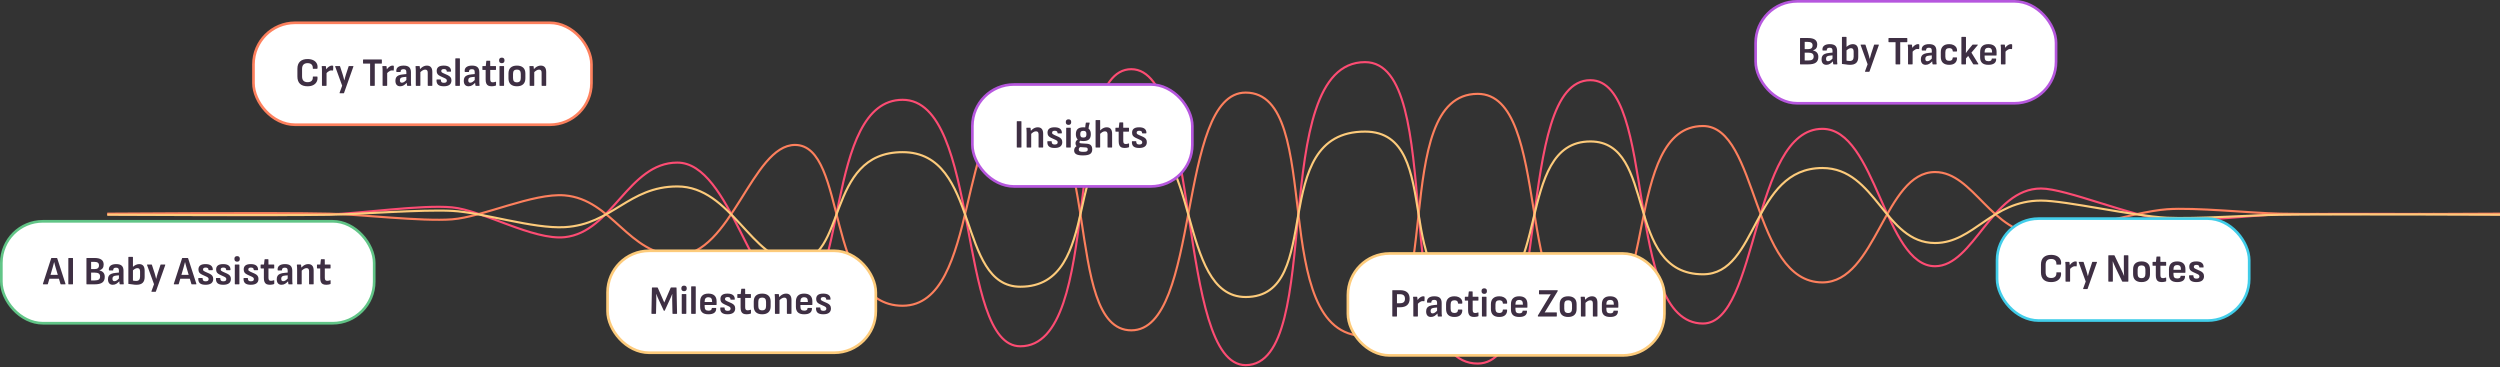 <svg width="932" height="137" viewBox="0 0 932 137" fill="none" xmlns="http://www.w3.org/2000/svg">
<rect x="0" y="0" width="932" height="137" fill="#333333" stroke="none"/>
<path d="M40 79.932C40 79.932 102.099 80.523 122.748 79.932C134.25 79.602 157.201 76.246 168.511 77.299C179.822 78.352 198.73 89.652 210.508 88.42C228.289 86.561 234.29 60.618 252.506 60.618C272.568 60.618 280.403 111.831 296.382 111.831C316.128 111.831 307.35 37.207 336.5 37.207C365.65 37.207 356.562 129.094 380.377 129.094C411.717 129.094 395.737 25.794 421.748 25.794C447.759 25.794 438.671 136.12 464.372 136.12C494.458 136.12 471.896 23.162 508.881 23.162C539.595 23.162 517.343 135.535 550.879 135.535C578.776 135.535 564.359 29.892 592.876 29.892C617.95 29.892 605.097 120.609 634.873 120.609C655.562 120.609 653.049 48.035 679.383 48.035C699.445 48.035 702.578 99.248 721.381 99.248C735.797 99.248 742.485 70.277 760.872 70.277C770.276 70.277 794.81 80.791 807.888 81.982C818.249 82.928 839.346 80.191 849.885 79.935C870.389 79.436 932 79.935 932 79.935" stroke="#FD4C73" stroke-width="0.796" stroke-miterlimit="10"/>
<path d="M40 79.658C40 79.658 102.099 79.183 122.748 79.658C134.25 79.922 157.201 82.618 168.511 81.772C179.822 80.927 198.73 71.85 210.508 72.839C228.289 74.333 234.29 95.173 252.506 95.173C272.568 95.173 280.403 54.032 296.382 54.032C316.128 54.032 307.35 113.98 336.5 113.98C365.65 113.98 356.562 40.164 380.377 40.164C411.717 40.164 395.737 123.148 421.748 123.148C447.759 123.148 438.671 34.52 464.372 34.52C494.458 34.52 471.896 125.263 508.881 125.263C539.595 125.263 517.343 34.99 550.879 34.99C578.776 34.99 564.359 119.857 592.876 119.857C617.95 119.857 605.097 46.98 634.873 46.98C655.562 46.98 653.049 105.281 679.383 105.281C699.445 105.281 702.578 64.14 721.381 64.14C735.797 64.14 742.485 87.414 760.872 87.414C770.276 87.414 794.81 78.968 807.888 78.01C818.249 77.251 839.346 79.45 849.885 79.655C870.389 80.056 932 79.655 932 79.655" stroke="#FD805D" stroke-width="0.796" stroke-miterlimit="10"/>
<path d="M40 80.05C40 80.05 102.099 80.373 122.748 80.05C134.25 79.87 157.201 78.038 168.511 78.613C179.822 79.188 198.73 85.356 210.508 84.684C228.289 83.669 234.29 69.507 252.506 69.507C272.568 69.507 280.403 97.465 296.382 97.465C316.128 97.465 307.35 56.726 336.5 56.726C365.65 56.726 356.562 106.889 380.377 106.889C411.717 106.889 395.737 50.496 421.748 50.496C447.759 50.496 438.671 110.724 464.372 110.724C494.458 110.724 471.896 49.059 508.881 49.059C539.595 49.059 517.343 110.405 550.879 110.405C578.776 110.405 564.359 52.733 592.876 52.733C617.95 52.733 605.097 102.256 634.873 102.256C655.562 102.256 653.049 62.638 679.383 62.638C699.445 62.638 702.578 90.595 721.381 90.595C735.797 90.595 742.485 74.779 760.872 74.779C770.276 74.779 794.81 80.519 807.888 81.169C818.249 81.686 839.346 80.191 849.885 80.052C870.389 79.779 932 80.052 932 80.052" stroke="#FDCB7B" stroke-width="0.796" stroke-miterlimit="10"/>
<rect x="502.5" y="94.5" width="118" height="38" rx="15.5" fill="white"/>
<rect x="502.5" y="94.5" width="118" height="38" rx="15.5" stroke="#FDCB7B"/>
<path d="M519.215 118C519.105 118 519.05 117.945 519.05 117.835V108.34C519.05 108.23 519.105 108.175 519.215 108.175H521.87C523.11 108.175 524.025 108.445 524.615 108.985C525.215 109.515 525.515 110.315 525.515 111.385C525.515 112.405 525.21 113.19 524.6 113.74C524 114.28 523.095 114.55 521.885 114.55H520.79V117.835C520.79 117.945 520.735 118 520.625 118H519.215ZM520.79 113.05H521.855C522.515 113.05 523 112.915 523.31 112.645C523.62 112.375 523.775 111.96 523.775 111.4C523.775 110.79 523.615 110.35 523.295 110.08C522.985 109.81 522.505 109.675 521.855 109.675H520.79V113.05ZM527.048 118C526.938 118 526.883 117.945 526.883 117.835V112.465C526.883 112.165 526.878 111.88 526.868 111.61C526.858 111.33 526.833 111.06 526.793 110.8C526.783 110.68 526.838 110.62 526.958 110.62H528.173C528.273 110.62 528.333 110.67 528.353 110.77C528.383 110.95 528.408 111.155 528.428 111.385C528.458 111.615 528.473 111.83 528.473 112.03L528.593 112.78V117.835C528.593 117.945 528.538 118 528.428 118H527.048ZM528.443 113.455L528.338 111.97C528.538 111.69 528.763 111.435 529.013 111.205C529.263 110.975 529.518 110.795 529.778 110.665C530.048 110.525 530.308 110.455 530.558 110.455C530.718 110.455 530.848 110.47 530.948 110.5C531.028 110.53 531.068 110.595 531.068 110.695C531.088 110.915 531.093 111.16 531.083 111.43C531.083 111.69 531.068 111.935 531.038 112.165C531.028 112.285 530.963 112.33 530.843 112.3C530.783 112.29 530.708 112.28 530.618 112.27C530.538 112.26 530.453 112.255 530.363 112.255C530.143 112.255 529.918 112.305 529.688 112.405C529.468 112.505 529.248 112.645 529.028 112.825C528.818 112.995 528.623 113.205 528.443 113.455ZM536.18 118C536.09 118 536.03 117.94 536 117.82C535.98 117.69 535.955 117.505 535.925 117.265C535.895 117.025 535.875 116.795 535.865 116.575L535.745 116.065V112.93C535.745 112.51 535.665 112.215 535.505 112.045C535.345 111.875 535.07 111.79 534.68 111.79C533.95 111.79 533.595 112.085 533.615 112.675C533.615 112.785 533.565 112.84 533.465 112.84H532.16C532.06 112.84 532.005 112.76 531.995 112.6C531.945 111.92 532.155 111.395 532.625 111.025C533.105 110.645 533.81 110.455 534.74 110.455C535.67 110.455 536.355 110.655 536.795 111.055C537.235 111.455 537.455 112.09 537.455 112.96V116.14C537.455 116.48 537.46 116.79 537.47 117.07C537.49 117.34 537.515 117.59 537.545 117.82C537.565 117.94 537.51 118 537.38 118H536.18ZM533.45 118.165C532.88 118.165 532.44 117.99 532.13 117.64C531.82 117.28 531.665 116.77 531.665 116.11C531.665 115.6 531.76 115.185 531.95 114.865C532.14 114.535 532.445 114.28 532.865 114.1C533.295 113.91 533.865 113.785 534.575 113.725L535.94 113.59V114.625L534.77 114.73C534.23 114.78 533.855 114.895 533.645 115.075C533.435 115.255 533.33 115.535 533.33 115.915C533.33 116.225 533.39 116.455 533.51 116.605C533.63 116.755 533.815 116.83 534.065 116.83C534.355 116.83 534.645 116.735 534.935 116.545C535.235 116.355 535.59 116.025 536 115.555L536.09 116.665C535.64 117.155 535.21 117.53 534.8 117.79C534.4 118.04 533.95 118.165 533.45 118.165ZM542.216 118.165C541.206 118.165 540.431 117.915 539.891 117.415C539.361 116.905 539.096 116.17 539.096 115.21V113.41C539.096 112.46 539.366 111.73 539.906 111.22C540.446 110.71 541.216 110.455 542.216 110.455C542.856 110.455 543.396 110.565 543.836 110.785C544.286 110.995 544.626 111.285 544.856 111.655C545.086 112.025 545.186 112.45 545.156 112.93C545.156 113.11 545.096 113.2 544.976 113.2H543.701C543.591 113.2 543.536 113.135 543.536 113.005C543.536 112.655 543.421 112.39 543.191 112.21C542.961 112.03 542.641 111.94 542.231 111.94C541.751 111.94 541.391 112.065 541.151 112.315C540.911 112.565 540.791 112.975 540.791 113.545V115.075C540.791 115.635 540.911 116.045 541.151 116.305C541.391 116.555 541.751 116.68 542.231 116.68C542.661 116.68 542.981 116.585 543.191 116.395C543.411 116.205 543.521 115.94 543.521 115.6C543.521 115.47 543.576 115.405 543.686 115.405H544.976C545.086 115.405 545.141 115.46 545.141 115.57C545.161 116.38 544.921 117.015 544.421 117.475C543.931 117.935 543.196 118.165 542.216 118.165ZM549.582 118.165C549.032 118.165 548.587 118.08 548.247 117.91C547.917 117.73 547.677 117.455 547.527 117.085C547.377 116.705 547.302 116.22 547.302 115.63V112.075H546.252C546.142 112.075 546.087 112.015 546.087 111.895V110.785C546.087 110.675 546.142 110.62 546.252 110.62H547.347L547.542 108.82C547.552 108.7 547.612 108.64 547.722 108.64H548.847C548.947 108.64 548.997 108.7 548.997 108.82L549.012 110.62H550.992C551.102 110.62 551.157 110.675 551.157 110.785V111.895C551.157 112.015 551.102 112.075 550.992 112.075H549.012V115.525C549.012 115.945 549.082 116.245 549.222 116.425C549.372 116.605 549.617 116.695 549.957 116.695C550.127 116.695 550.297 116.675 550.467 116.635C550.647 116.595 550.817 116.545 550.977 116.485C551.107 116.435 551.172 116.475 551.172 116.605V117.73C551.172 117.82 551.127 117.885 551.037 117.925C550.847 117.995 550.627 118.05 550.377 118.09C550.127 118.14 549.862 118.165 549.582 118.165ZM552.625 118C552.515 118 552.46 117.945 552.46 117.835V110.785C552.46 110.675 552.515 110.62 552.625 110.62H554.005C554.115 110.62 554.17 110.675 554.17 110.785V117.835C554.17 117.945 554.115 118 554.005 118H552.625ZM553.33 109.555C553 109.555 552.75 109.47 552.58 109.3C552.41 109.12 552.325 108.895 552.325 108.625V108.4C552.325 108.12 552.41 107.9 552.58 107.74C552.75 107.57 553 107.485 553.33 107.485C553.66 107.485 553.905 107.57 554.065 107.74C554.235 107.9 554.32 108.12 554.32 108.4V108.625C554.32 108.895 554.235 109.12 554.065 109.3C553.905 109.47 553.66 109.555 553.33 109.555ZM558.93 118.165C557.92 118.165 557.145 117.915 556.605 117.415C556.075 116.905 555.81 116.17 555.81 115.21V113.41C555.81 112.46 556.08 111.73 556.62 111.22C557.16 110.71 557.93 110.455 558.93 110.455C559.57 110.455 560.11 110.565 560.55 110.785C561 110.995 561.34 111.285 561.57 111.655C561.8 112.025 561.9 112.45 561.87 112.93C561.87 113.11 561.81 113.2 561.69 113.2H560.415C560.305 113.2 560.25 113.135 560.25 113.005C560.25 112.655 560.135 112.39 559.905 112.21C559.675 112.03 559.355 111.94 558.945 111.94C558.465 111.94 558.105 112.065 557.865 112.315C557.625 112.565 557.505 112.975 557.505 113.545V115.075C557.505 115.635 557.625 116.045 557.865 116.305C558.105 116.555 558.465 116.68 558.945 116.68C559.375 116.68 559.695 116.585 559.905 116.395C560.125 116.205 560.235 115.94 560.235 115.6C560.235 115.47 560.29 115.405 560.4 115.405H561.69C561.8 115.405 561.855 115.46 561.855 115.57C561.875 116.38 561.635 117.015 561.135 117.475C560.645 117.935 559.91 118.165 558.93 118.165ZM566.371 118.165C565.331 118.165 564.556 117.935 564.046 117.475C563.536 117.005 563.281 116.305 563.281 115.375V113.425C563.281 112.455 563.536 111.72 564.046 111.22C564.566 110.71 565.331 110.455 566.341 110.455C567.351 110.455 568.116 110.7 568.636 111.19C569.156 111.68 569.416 112.4 569.416 113.35V114.535C569.416 114.645 569.361 114.7 569.251 114.7H564.961V115.3C564.961 115.82 565.071 116.205 565.291 116.455C565.521 116.695 565.886 116.815 566.386 116.815C566.776 116.815 567.076 116.745 567.286 116.605C567.506 116.455 567.611 116.245 567.601 115.975C567.601 115.865 567.661 115.81 567.781 115.81H569.116C569.206 115.81 569.256 115.86 569.266 115.96C569.286 116.68 569.051 117.23 568.561 117.61C568.071 117.98 567.341 118.165 566.371 118.165ZM564.961 113.575H567.736V113.365C567.736 112.825 567.621 112.43 567.391 112.18C567.171 111.93 566.826 111.805 566.356 111.805C565.886 111.805 565.536 111.935 565.306 112.195C565.076 112.445 564.961 112.835 564.961 113.365V113.575ZM573.468 118C573.358 118 573.303 117.945 573.303 117.835V117.76C573.303 117.73 573.308 117.7 573.318 117.67C573.338 117.63 573.353 117.59 573.363 117.55L577.203 111.205C577.353 110.945 577.498 110.695 577.638 110.455C577.788 110.205 577.943 109.96 578.103 109.72V109.705C577.833 109.715 577.563 109.72 577.293 109.72C577.023 109.72 576.758 109.72 576.498 109.72H573.903C573.793 109.72 573.738 109.665 573.738 109.555V108.34C573.738 108.23 573.793 108.175 573.903 108.175H580.548C580.658 108.175 580.713 108.23 580.713 108.34V108.415C580.713 108.485 580.693 108.555 580.653 108.625L576.843 114.88C576.683 115.15 576.518 115.42 576.348 115.69C576.188 115.95 576.028 116.205 575.868 116.455V116.485C576.148 116.465 576.428 116.455 576.708 116.455C576.998 116.455 577.288 116.455 577.578 116.455H580.218C580.328 116.455 580.383 116.51 580.383 116.62V117.835C580.383 117.945 580.328 118 580.218 118H573.468ZM584.61 118.165C583.6 118.165 582.82 117.915 582.27 117.415C581.73 116.915 581.46 116.175 581.46 115.195V113.41C581.46 112.43 581.73 111.695 582.27 111.205C582.82 110.705 583.6 110.455 584.61 110.455C585.61 110.455 586.385 110.705 586.935 111.205C587.485 111.695 587.76 112.43 587.76 113.41V115.195C587.76 116.175 587.485 116.915 586.935 117.415C586.395 117.915 585.62 118.165 584.61 118.165ZM584.61 116.695C585.1 116.695 585.46 116.565 585.69 116.305C585.93 116.045 586.05 115.635 586.05 115.075V113.56C586.05 113 585.93 112.59 585.69 112.33C585.46 112.07 585.1 111.94 584.61 111.94C584.11 111.94 583.74 112.07 583.5 112.33C583.27 112.59 583.155 113 583.155 113.56V115.075C583.155 115.635 583.27 116.045 583.5 116.305C583.74 116.565 584.11 116.695 584.61 116.695ZM593.994 118C593.874 118 593.814 117.945 593.814 117.835V113.125C593.814 112.715 593.739 112.42 593.589 112.24C593.439 112.05 593.194 111.955 592.854 111.955C592.524 111.955 592.199 112.055 591.879 112.255C591.569 112.445 591.224 112.73 590.844 113.11L590.739 111.94C591.019 111.64 591.299 111.38 591.579 111.16C591.859 110.94 592.154 110.77 592.464 110.65C592.784 110.52 593.129 110.455 593.499 110.455C594.169 110.455 594.674 110.655 595.014 111.055C595.354 111.445 595.524 112.045 595.524 112.855V117.835C595.524 117.945 595.474 118 595.374 118H593.994ZM589.524 118C589.414 118 589.359 117.945 589.359 117.835V112.495C589.359 112.195 589.349 111.895 589.329 111.595C589.309 111.295 589.289 111.035 589.269 110.815C589.249 110.685 589.304 110.62 589.434 110.62H590.649C590.749 110.62 590.809 110.67 590.829 110.77C590.859 110.93 590.884 111.14 590.904 111.4C590.934 111.66 590.954 111.89 590.964 112.09L591.069 112.645V117.835C591.069 117.945 591.014 118 590.904 118H589.524ZM600.267 118.165C599.227 118.165 598.452 117.935 597.942 117.475C597.432 117.005 597.177 116.305 597.177 115.375V113.425C597.177 112.455 597.432 111.72 597.942 111.22C598.462 110.71 599.227 110.455 600.237 110.455C601.247 110.455 602.012 110.7 602.532 111.19C603.052 111.68 603.312 112.4 603.312 113.35V114.535C603.312 114.645 603.257 114.7 603.147 114.7H598.857V115.3C598.857 115.82 598.967 116.205 599.187 116.455C599.417 116.695 599.782 116.815 600.282 116.815C600.672 116.815 600.972 116.745 601.182 116.605C601.402 116.455 601.507 116.245 601.497 115.975C601.497 115.865 601.557 115.81 601.677 115.81H603.012C603.102 115.81 603.152 115.86 603.162 115.96C603.182 116.68 602.947 117.23 602.457 117.61C601.967 117.98 601.237 118.165 600.267 118.165ZM598.857 113.575H601.632V113.365C601.632 112.825 601.517 112.43 601.287 112.18C601.067 111.93 600.722 111.805 600.252 111.805C599.782 111.805 599.432 111.935 599.202 112.195C598.972 112.445 598.857 112.835 598.857 113.365V113.575Z" fill="#3E2F43"/>
<rect x="94.5" y="8.5" width="126" height="38" rx="15.5" fill="white"/>
<rect x="94.5" y="8.5" width="126" height="38" rx="15.5" stroke="#FD805D"/>
<path d="M114.635 32.165C113.425 32.165 112.495 31.86 111.845 31.25C111.195 30.64 110.87 29.73 110.87 28.52V25.655C110.87 24.455 111.195 23.55 111.845 22.94C112.505 22.32 113.44 22.01 114.65 22.01C115.47 22.01 116.175 22.15 116.765 22.43C117.355 22.71 117.79 23.11 118.07 23.63C118.36 24.15 118.455 24.765 118.355 25.475C118.345 25.515 118.325 25.555 118.295 25.595C118.275 25.635 118.24 25.655 118.19 25.655H116.765C116.655 25.655 116.605 25.595 116.615 25.475C116.645 24.865 116.495 24.39 116.165 24.05C115.835 23.71 115.335 23.54 114.665 23.54C114.005 23.54 113.495 23.72 113.135 24.08C112.785 24.43 112.61 24.965 112.61 25.685V28.475C112.61 29.205 112.785 29.75 113.135 30.11C113.495 30.46 114.005 30.635 114.665 30.635C115.355 30.635 115.865 30.46 116.195 30.11C116.525 29.76 116.665 29.29 116.615 28.7C116.605 28.58 116.655 28.52 116.765 28.52H118.175C118.285 28.52 118.345 28.585 118.355 28.715C118.425 29.415 118.315 30.025 118.025 30.545C117.745 31.055 117.315 31.455 116.735 31.745C116.165 32.025 115.465 32.165 114.635 32.165ZM120.191 32C120.081 32 120.026 31.945 120.026 31.835V26.465C120.026 26.165 120.021 25.88 120.011 25.61C120.001 25.33 119.976 25.06 119.936 24.8C119.926 24.68 119.981 24.62 120.101 24.62H121.316C121.416 24.62 121.476 24.67 121.496 24.77C121.526 24.95 121.551 25.155 121.571 25.385C121.601 25.615 121.616 25.83 121.616 26.03L121.736 26.78V31.835C121.736 31.945 121.681 32 121.571 32H120.191ZM121.586 27.455L121.481 25.97C121.681 25.69 121.906 25.435 122.156 25.205C122.406 24.975 122.661 24.795 122.921 24.665C123.191 24.525 123.451 24.455 123.701 24.455C123.861 24.455 123.991 24.47 124.091 24.5C124.171 24.53 124.211 24.595 124.211 24.695C124.231 24.915 124.236 25.16 124.226 25.43C124.226 25.69 124.211 25.935 124.181 26.165C124.171 26.285 124.106 26.33 123.986 26.3C123.926 26.29 123.851 26.28 123.761 26.27C123.681 26.26 123.596 26.255 123.506 26.255C123.286 26.255 123.061 26.305 122.831 26.405C122.611 26.505 122.391 26.645 122.171 26.825C121.961 26.995 121.766 27.205 121.586 27.455ZM126.733 34.775C126.673 34.775 126.628 34.755 126.598 34.715C126.578 34.675 126.578 34.63 126.598 34.58L127.558 31.955L124.963 24.815C124.923 24.685 124.963 24.62 125.083 24.62H126.583C126.693 24.62 126.758 24.665 126.778 24.755L127.783 27.86C127.883 28.18 127.978 28.515 128.068 28.865C128.168 29.215 128.258 29.565 128.338 29.915H128.383C128.463 29.565 128.553 29.215 128.653 28.865C128.753 28.515 128.848 28.185 128.938 27.875L129.958 24.755C129.968 24.665 130.028 24.62 130.138 24.62H131.608C131.748 24.62 131.793 24.685 131.743 24.815L128.263 34.64C128.233 34.73 128.168 34.775 128.068 34.775H126.733ZM138.127 32C138.027 32 137.977 31.945 137.977 31.835V23.72H135.502C135.392 23.72 135.337 23.665 135.337 23.555V22.34C135.337 22.23 135.392 22.175 135.502 22.175H142.192C142.302 22.175 142.357 22.23 142.357 22.34V23.555C142.357 23.665 142.302 23.72 142.192 23.72H139.717V31.835C139.717 31.945 139.662 32 139.552 32H138.127ZM142.794 32C142.684 32 142.629 31.945 142.629 31.835V26.465C142.629 26.165 142.624 25.88 142.614 25.61C142.604 25.33 142.579 25.06 142.539 24.8C142.529 24.68 142.584 24.62 142.704 24.62H143.919C144.019 24.62 144.079 24.67 144.099 24.77C144.129 24.95 144.154 25.155 144.174 25.385C144.204 25.615 144.219 25.83 144.219 26.03L144.339 26.78V31.835C144.339 31.945 144.284 32 144.174 32H142.794ZM144.189 27.455L144.084 25.97C144.284 25.69 144.509 25.435 144.759 25.205C145.009 24.975 145.264 24.795 145.524 24.665C145.794 24.525 146.054 24.455 146.304 24.455C146.464 24.455 146.594 24.47 146.694 24.5C146.774 24.53 146.814 24.595 146.814 24.695C146.834 24.915 146.839 25.16 146.829 25.43C146.829 25.69 146.814 25.935 146.784 26.165C146.774 26.285 146.709 26.33 146.589 26.3C146.529 26.29 146.454 26.28 146.364 26.27C146.284 26.26 146.199 26.255 146.109 26.255C145.889 26.255 145.664 26.305 145.434 26.405C145.214 26.505 144.994 26.645 144.774 26.825C144.564 26.995 144.369 27.205 144.189 27.455ZM151.925 32C151.835 32 151.775 31.94 151.745 31.82C151.725 31.69 151.7 31.505 151.67 31.265C151.64 31.025 151.62 30.795 151.61 30.575L151.49 30.065V26.93C151.49 26.51 151.41 26.215 151.25 26.045C151.09 25.875 150.815 25.79 150.425 25.79C149.695 25.79 149.34 26.085 149.36 26.675C149.36 26.785 149.31 26.84 149.21 26.84H147.905C147.805 26.84 147.75 26.76 147.74 26.6C147.69 25.92 147.9 25.395 148.37 25.025C148.85 24.645 149.555 24.455 150.485 24.455C151.415 24.455 152.1 24.655 152.54 25.055C152.98 25.455 153.2 26.09 153.2 26.96V30.14C153.2 30.48 153.205 30.79 153.215 31.07C153.235 31.34 153.26 31.59 153.29 31.82C153.31 31.94 153.255 32 153.125 32H151.925ZM149.195 32.165C148.625 32.165 148.185 31.99 147.875 31.64C147.565 31.28 147.41 30.77 147.41 30.11C147.41 29.6 147.505 29.185 147.695 28.865C147.885 28.535 148.19 28.28 148.61 28.1C149.04 27.91 149.61 27.785 150.32 27.725L151.685 27.59V28.625L150.515 28.73C149.975 28.78 149.6 28.895 149.39 29.075C149.18 29.255 149.075 29.535 149.075 29.915C149.075 30.225 149.135 30.455 149.255 30.605C149.375 30.755 149.56 30.83 149.81 30.83C150.1 30.83 150.39 30.735 150.68 30.545C150.98 30.355 151.335 30.025 151.745 29.555L151.835 30.665C151.385 31.155 150.955 31.53 150.545 31.79C150.145 32.04 149.695 32.165 149.195 32.165ZM159.641 32C159.521 32 159.461 31.945 159.461 31.835V27.125C159.461 26.715 159.386 26.42 159.236 26.24C159.086 26.05 158.841 25.955 158.501 25.955C158.171 25.955 157.846 26.055 157.526 26.255C157.216 26.445 156.871 26.73 156.491 27.11L156.386 25.94C156.666 25.64 156.946 25.38 157.226 25.16C157.506 24.94 157.801 24.77 158.111 24.65C158.431 24.52 158.776 24.455 159.146 24.455C159.816 24.455 160.321 24.655 160.661 25.055C161.001 25.445 161.171 26.045 161.171 26.855V31.835C161.171 31.945 161.121 32 161.021 32H159.641ZM155.171 32C155.061 32 155.006 31.945 155.006 31.835V26.495C155.006 26.195 154.996 25.895 154.976 25.595C154.956 25.295 154.936 25.035 154.916 24.815C154.896 24.685 154.951 24.62 155.081 24.62H156.296C156.396 24.62 156.456 24.67 156.476 24.77C156.506 24.93 156.531 25.14 156.551 25.4C156.581 25.66 156.601 25.89 156.611 26.09L156.716 26.645V31.835C156.716 31.945 156.661 32 156.551 32H155.171ZM165.435 32.165C164.485 32.165 163.785 31.975 163.335 31.595C162.895 31.205 162.695 30.605 162.735 29.795C162.745 29.685 162.805 29.63 162.915 29.63H164.205C164.305 29.63 164.355 29.685 164.355 29.795C164.355 30.165 164.44 30.44 164.61 30.62C164.79 30.79 165.07 30.875 165.45 30.875C165.84 30.875 166.125 30.81 166.305 30.68C166.495 30.54 166.59 30.335 166.59 30.065C166.59 29.855 166.525 29.68 166.395 29.54C166.275 29.4 166.07 29.265 165.78 29.135L164.145 28.385C163.675 28.165 163.33 27.91 163.11 27.62C162.9 27.32 162.795 26.935 162.795 26.465C162.795 25.795 163.01 25.295 163.44 24.965C163.87 24.625 164.53 24.455 165.42 24.455C166.34 24.455 167.025 24.635 167.475 24.995C167.935 25.355 168.16 25.875 168.15 26.555C168.15 26.665 168.09 26.72 167.97 26.72H166.695C166.575 26.72 166.515 26.645 166.515 26.495C166.525 26.255 166.44 26.07 166.26 25.94C166.09 25.81 165.835 25.745 165.495 25.745C165.155 25.745 164.905 25.805 164.745 25.925C164.585 26.035 164.505 26.21 164.505 26.45C164.505 26.65 164.555 26.805 164.655 26.915C164.765 27.025 164.97 27.15 165.27 27.29L166.89 28.01C167.38 28.24 167.735 28.505 167.955 28.805C168.185 29.105 168.3 29.5 168.3 29.99C168.3 30.7 168.06 31.24 167.58 31.61C167.1 31.98 166.385 32.165 165.435 32.165ZM169.908 32C169.798 32 169.743 31.945 169.743 31.835V21.92C169.743 21.81 169.798 21.755 169.908 21.755H171.288C171.398 21.755 171.453 21.81 171.453 21.92V31.835C171.453 31.945 171.398 32 171.288 32H169.908ZM177.413 32C177.323 32 177.263 31.94 177.233 31.82C177.213 31.69 177.188 31.505 177.158 31.265C177.128 31.025 177.108 30.795 177.098 30.575L176.978 30.065V26.93C176.978 26.51 176.898 26.215 176.738 26.045C176.578 25.875 176.303 25.79 175.913 25.79C175.183 25.79 174.828 26.085 174.848 26.675C174.848 26.785 174.798 26.84 174.698 26.84H173.393C173.293 26.84 173.238 26.76 173.228 26.6C173.178 25.92 173.388 25.395 173.858 25.025C174.338 24.645 175.043 24.455 175.973 24.455C176.903 24.455 177.588 24.655 178.028 25.055C178.468 25.455 178.688 26.09 178.688 26.96V30.14C178.688 30.48 178.693 30.79 178.703 31.07C178.723 31.34 178.748 31.59 178.778 31.82C178.798 31.94 178.743 32 178.613 32H177.413ZM174.683 32.165C174.113 32.165 173.673 31.99 173.363 31.64C173.053 31.28 172.898 30.77 172.898 30.11C172.898 29.6 172.993 29.185 173.183 28.865C173.373 28.535 173.678 28.28 174.098 28.1C174.528 27.91 175.098 27.785 175.808 27.725L177.173 27.59V28.625L176.003 28.73C175.463 28.78 175.088 28.895 174.878 29.075C174.668 29.255 174.563 29.535 174.563 29.915C174.563 30.225 174.623 30.455 174.743 30.605C174.863 30.755 175.048 30.83 175.298 30.83C175.588 30.83 175.878 30.735 176.168 30.545C176.468 30.355 176.823 30.025 177.233 29.555L177.323 30.665C176.873 31.155 176.443 31.53 176.033 31.79C175.633 32.04 175.183 32.165 174.683 32.165ZM183.33 32.165C182.78 32.165 182.335 32.08 181.995 31.91C181.665 31.73 181.425 31.455 181.275 31.085C181.125 30.705 181.05 30.22 181.05 29.63V26.075H180C179.89 26.075 179.835 26.015 179.835 25.895V24.785C179.835 24.675 179.89 24.62 180 24.62H181.095L181.29 22.82C181.3 22.7 181.36 22.64 181.47 22.64H182.595C182.695 22.64 182.745 22.7 182.745 22.82L182.76 24.62H184.74C184.85 24.62 184.905 24.675 184.905 24.785V25.895C184.905 26.015 184.85 26.075 184.74 26.075H182.76V29.525C182.76 29.945 182.83 30.245 182.97 30.425C183.12 30.605 183.365 30.695 183.705 30.695C183.875 30.695 184.045 30.675 184.215 30.635C184.395 30.595 184.565 30.545 184.725 30.485C184.855 30.435 184.92 30.475 184.92 30.605V31.73C184.92 31.82 184.875 31.885 184.785 31.925C184.595 31.995 184.375 32.05 184.125 32.09C183.875 32.14 183.61 32.165 183.33 32.165ZM186.373 32C186.263 32 186.208 31.945 186.208 31.835V24.785C186.208 24.675 186.263 24.62 186.373 24.62H187.753C187.863 24.62 187.918 24.675 187.918 24.785V31.835C187.918 31.945 187.863 32 187.753 32H186.373ZM187.078 23.555C186.748 23.555 186.498 23.47 186.328 23.3C186.158 23.12 186.073 22.895 186.073 22.625V22.4C186.073 22.12 186.158 21.9 186.328 21.74C186.498 21.57 186.748 21.485 187.078 21.485C187.408 21.485 187.653 21.57 187.813 21.74C187.983 21.9 188.068 22.12 188.068 22.4V22.625C188.068 22.895 187.983 23.12 187.813 23.3C187.653 23.47 187.408 23.555 187.078 23.555ZM192.708 32.165C191.698 32.165 190.918 31.915 190.368 31.415C189.828 30.915 189.558 30.175 189.558 29.195V27.41C189.558 26.43 189.828 25.695 190.368 25.205C190.918 24.705 191.698 24.455 192.708 24.455C193.708 24.455 194.483 24.705 195.033 25.205C195.583 25.695 195.858 26.43 195.858 27.41V29.195C195.858 30.175 195.583 30.915 195.033 31.415C194.493 31.915 193.718 32.165 192.708 32.165ZM192.708 30.695C193.198 30.695 193.558 30.565 193.788 30.305C194.028 30.045 194.148 29.635 194.148 29.075V27.56C194.148 27 194.028 26.59 193.788 26.33C193.558 26.07 193.198 25.94 192.708 25.94C192.208 25.94 191.838 26.07 191.598 26.33C191.368 26.59 191.253 27 191.253 27.56V29.075C191.253 29.635 191.368 30.045 191.598 30.305C191.838 30.565 192.208 30.695 192.708 30.695ZM202.093 32C201.973 32 201.913 31.945 201.913 31.835V27.125C201.913 26.715 201.838 26.42 201.688 26.24C201.538 26.05 201.293 25.955 200.953 25.955C200.623 25.955 200.298 26.055 199.978 26.255C199.668 26.445 199.323 26.73 198.943 27.11L198.838 25.94C199.118 25.64 199.398 25.38 199.678 25.16C199.958 24.94 200.253 24.77 200.563 24.65C200.883 24.52 201.228 24.455 201.598 24.455C202.268 24.455 202.773 24.655 203.113 25.055C203.453 25.445 203.623 26.045 203.623 26.855V31.835C203.623 31.945 203.573 32 203.473 32H202.093ZM197.623 32C197.513 32 197.458 31.945 197.458 31.835V26.495C197.458 26.195 197.448 25.895 197.428 25.595C197.408 25.295 197.388 25.035 197.368 24.815C197.348 24.685 197.403 24.62 197.533 24.62H198.748C198.848 24.62 198.908 24.67 198.928 24.77C198.958 24.93 198.983 25.14 199.003 25.4C199.033 25.66 199.053 25.89 199.063 26.09L199.168 26.645V31.835C199.168 31.945 199.113 32 199.003 32H197.623Z" fill="#3E2F43"/>
<rect x="744.5" y="81.5" width="94" height="38" rx="15.5" fill="white"/>
<rect x="744.5" y="81.5" width="94" height="38" rx="15.5" stroke="#41CDE9"/>
<path d="M764.635 105.165C763.425 105.165 762.495 104.86 761.845 104.25C761.195 103.64 760.87 102.73 760.87 101.52V98.655C760.87 97.455 761.195 96.55 761.845 95.94C762.505 95.32 763.44 95.01 764.65 95.01C765.47 95.01 766.175 95.15 766.765 95.43C767.355 95.71 767.79 96.11 768.07 96.63C768.36 97.15 768.455 97.765 768.355 98.475C768.345 98.515 768.325 98.555 768.295 98.595C768.275 98.635 768.24 98.655 768.19 98.655H766.765C766.655 98.655 766.605 98.595 766.615 98.475C766.645 97.865 766.495 97.39 766.165 97.05C765.835 96.71 765.335 96.54 764.665 96.54C764.005 96.54 763.495 96.72 763.135 97.08C762.785 97.43 762.61 97.965 762.61 98.685V101.475C762.61 102.205 762.785 102.75 763.135 103.11C763.495 103.46 764.005 103.635 764.665 103.635C765.355 103.635 765.865 103.46 766.195 103.11C766.525 102.76 766.665 102.29 766.615 101.7C766.605 101.58 766.655 101.52 766.765 101.52H768.175C768.285 101.52 768.345 101.585 768.355 101.715C768.425 102.415 768.315 103.025 768.025 103.545C767.745 104.055 767.315 104.455 766.735 104.745C766.165 105.025 765.465 105.165 764.635 105.165ZM770.191 105C770.081 105 770.026 104.945 770.026 104.835V99.465C770.026 99.165 770.021 98.88 770.011 98.61C770.001 98.33 769.976 98.06 769.936 97.8C769.926 97.68 769.981 97.62 770.101 97.62H771.316C771.416 97.62 771.476 97.67 771.496 97.77C771.526 97.95 771.551 98.155 771.571 98.385C771.601 98.615 771.616 98.83 771.616 99.03L771.736 99.78V104.835C771.736 104.945 771.681 105 771.571 105H770.191ZM771.586 100.455L771.481 98.97C771.681 98.69 771.906 98.435 772.156 98.205C772.406 97.975 772.661 97.795 772.921 97.665C773.191 97.525 773.451 97.455 773.701 97.455C773.861 97.455 773.991 97.47 774.091 97.5C774.171 97.53 774.211 97.595 774.211 97.695C774.231 97.915 774.236 98.16 774.226 98.43C774.226 98.69 774.211 98.935 774.181 99.165C774.171 99.285 774.106 99.33 773.986 99.3C773.926 99.29 773.851 99.28 773.761 99.27C773.681 99.26 773.596 99.255 773.506 99.255C773.286 99.255 773.061 99.305 772.831 99.405C772.611 99.505 772.391 99.645 772.171 99.825C771.961 99.995 771.766 100.205 771.586 100.455ZM776.733 107.775C776.673 107.775 776.628 107.755 776.598 107.715C776.578 107.675 776.578 107.63 776.598 107.58L777.558 104.955L774.963 97.815C774.923 97.685 774.963 97.62 775.083 97.62H776.583C776.693 97.62 776.758 97.665 776.778 97.755L777.783 100.86C777.883 101.18 777.978 101.515 778.068 101.865C778.168 102.215 778.258 102.565 778.338 102.915H778.383C778.463 102.565 778.553 102.215 778.653 101.865C778.753 101.515 778.848 101.185 778.938 100.875L779.958 97.755C779.968 97.665 780.028 97.62 780.138 97.62H781.608C781.748 97.62 781.793 97.685 781.743 97.815L778.263 107.64C778.233 107.73 778.168 107.775 778.068 107.775H776.733ZM786.147 105C786.037 105 785.982 104.945 785.982 104.835V95.34C785.982 95.23 786.037 95.175 786.147 95.175H788.142C788.232 95.175 788.292 95.215 788.322 95.295L790.617 100.095C790.777 100.415 790.927 100.735 791.067 101.055C791.217 101.365 791.357 101.67 791.487 101.97C791.617 102.26 791.727 102.535 791.817 102.795H791.862C791.852 102.515 791.837 102.205 791.817 101.865C791.807 101.525 791.797 101.185 791.787 100.845C791.777 100.505 791.772 100.2 791.772 99.93V95.34C791.772 95.23 791.827 95.175 791.937 95.175H793.302C793.402 95.175 793.452 95.23 793.452 95.34V104.835C793.452 104.945 793.402 105 793.302 105H791.322C791.232 105 791.167 104.96 791.127 104.88L788.877 100.23C788.737 99.92 788.592 99.605 788.442 99.285C788.302 98.965 788.162 98.65 788.022 98.34C787.892 98.02 787.767 97.715 787.647 97.425H787.617C787.627 97.735 787.637 98.065 787.647 98.415C787.657 98.765 787.662 99.11 787.662 99.45C787.672 99.79 787.677 100.12 787.677 100.44V104.835C787.677 104.945 787.617 105 787.497 105H786.147ZM798.367 105.165C797.357 105.165 796.577 104.915 796.027 104.415C795.487 103.915 795.217 103.175 795.217 102.195V100.41C795.217 99.43 795.487 98.695 796.027 98.205C796.577 97.705 797.357 97.455 798.367 97.455C799.367 97.455 800.142 97.705 800.692 98.205C801.242 98.695 801.517 99.43 801.517 100.41V102.195C801.517 103.175 801.242 103.915 800.692 104.415C800.152 104.915 799.377 105.165 798.367 105.165ZM798.367 103.695C798.857 103.695 799.217 103.565 799.447 103.305C799.687 103.045 799.807 102.635 799.807 102.075V100.56C799.807 100 799.687 99.59 799.447 99.33C799.217 99.07 798.857 98.94 798.367 98.94C797.867 98.94 797.497 99.07 797.257 99.33C797.027 99.59 796.912 100 796.912 100.56V102.075C796.912 102.635 797.027 103.045 797.257 103.305C797.497 103.565 797.867 103.695 798.367 103.695ZM805.966 105.165C805.416 105.165 804.971 105.08 804.631 104.91C804.301 104.73 804.061 104.455 803.911 104.085C803.761 103.705 803.686 103.22 803.686 102.63V99.075H802.636C802.526 99.075 802.471 99.015 802.471 98.895V97.785C802.471 97.675 802.526 97.62 802.636 97.62H803.731L803.926 95.82C803.936 95.7 803.996 95.64 804.106 95.64H805.231C805.331 95.64 805.381 95.7 805.381 95.82L805.396 97.62H807.376C807.486 97.62 807.541 97.675 807.541 97.785V98.895C807.541 99.015 807.486 99.075 807.376 99.075H805.396V102.525C805.396 102.945 805.466 103.245 805.606 103.425C805.756 103.605 806.001 103.695 806.341 103.695C806.511 103.695 806.681 103.675 806.851 103.635C807.031 103.595 807.201 103.545 807.361 103.485C807.491 103.435 807.556 103.475 807.556 103.605V104.73C807.556 104.82 807.511 104.885 807.421 104.925C807.231 104.995 807.011 105.05 806.761 105.09C806.511 105.14 806.246 105.165 805.966 105.165ZM811.681 105.165C810.641 105.165 809.866 104.935 809.356 104.475C808.846 104.005 808.591 103.305 808.591 102.375V100.425C808.591 99.455 808.846 98.72 809.356 98.22C809.876 97.71 810.641 97.455 811.651 97.455C812.661 97.455 813.426 97.7 813.946 98.19C814.466 98.68 814.726 99.4 814.726 100.35V101.535C814.726 101.645 814.671 101.7 814.561 101.7H810.271V102.3C810.271 102.82 810.381 103.205 810.601 103.455C810.831 103.695 811.196 103.815 811.696 103.815C812.086 103.815 812.386 103.745 812.596 103.605C812.816 103.455 812.921 103.245 812.911 102.975C812.911 102.865 812.971 102.81 813.091 102.81H814.426C814.516 102.81 814.566 102.86 814.576 102.96C814.596 103.68 814.361 104.23 813.871 104.61C813.381 104.98 812.651 105.165 811.681 105.165ZM810.271 100.575H813.046V100.365C813.046 99.825 812.931 99.43 812.701 99.18C812.481 98.93 812.136 98.805 811.666 98.805C811.196 98.805 810.846 98.935 810.616 99.195C810.386 99.445 810.271 99.835 810.271 100.365V100.575ZM818.789 105.165C817.839 105.165 817.139 104.975 816.689 104.595C816.249 104.205 816.049 103.605 816.089 102.795C816.099 102.685 816.159 102.63 816.269 102.63H817.559C817.659 102.63 817.709 102.685 817.709 102.795C817.709 103.165 817.794 103.44 817.964 103.62C818.144 103.79 818.424 103.875 818.804 103.875C819.194 103.875 819.479 103.81 819.659 103.68C819.849 103.54 819.944 103.335 819.944 103.065C819.944 102.855 819.879 102.68 819.749 102.54C819.629 102.4 819.424 102.265 819.134 102.135L817.499 101.385C817.029 101.165 816.684 100.91 816.464 100.62C816.254 100.32 816.149 99.935 816.149 99.465C816.149 98.795 816.364 98.295 816.794 97.965C817.224 97.625 817.884 97.455 818.774 97.455C819.694 97.455 820.379 97.635 820.829 97.995C821.289 98.355 821.514 98.875 821.504 99.555C821.504 99.665 821.444 99.72 821.324 99.72H820.049C819.929 99.72 819.869 99.645 819.869 99.495C819.879 99.255 819.794 99.07 819.614 98.94C819.444 98.81 819.189 98.745 818.849 98.745C818.509 98.745 818.259 98.805 818.099 98.925C817.939 99.035 817.859 99.21 817.859 99.45C817.859 99.65 817.909 99.805 818.009 99.915C818.119 100.025 818.324 100.15 818.624 100.29L820.244 101.01C820.734 101.24 821.089 101.505 821.309 101.805C821.539 102.105 821.654 102.5 821.654 102.99C821.654 103.7 821.414 104.24 820.934 104.61C820.454 104.98 819.739 105.165 818.789 105.165Z" fill="#3E2F43"/>
<rect x="0.5" y="82.5" width="139" height="38" rx="15.5" fill="white"/>
<rect x="0.5" y="82.5" width="139" height="38" rx="15.5" stroke="#61C587"/>
<path d="M16.15 106C16.02 106 15.97 105.935 16 105.805L19.075 96.31C19.115 96.22 19.18 96.175 19.27 96.175H21.13C21.23 96.175 21.3 96.22 21.34 96.31L24.415 105.805C24.455 105.935 24.415 106 24.295 106H22.735C22.645 106 22.585 105.955 22.555 105.865L20.71 99.655C20.62 99.325 20.53 99 20.44 98.68C20.36 98.36 20.28 98.04 20.2 97.72H20.17C20.09 98.04 20.005 98.36 19.915 98.68C19.835 99 19.75 99.32 19.66 99.64L17.845 105.865C17.815 105.955 17.75 106 17.65 106H16.15ZM18.145 103.915L18.46 102.475H21.895L22.225 103.915H18.145ZM25.638 106C25.528 106 25.473 105.945 25.473 105.835V96.34C25.473 96.23 25.528 96.175 25.638 96.175H27.048C27.158 96.175 27.213 96.23 27.213 96.34V105.835C27.213 105.945 27.158 106 27.048 106H25.638ZM32.391 106C32.281 106 32.226 105.945 32.226 105.835V96.34C32.226 96.23 32.281 96.175 32.391 96.175H35.226C37.506 96.175 38.646 96.985 38.646 98.605C38.646 99.175 38.521 99.635 38.271 99.985C38.021 100.325 37.626 100.595 37.086 100.795V100.84C37.716 100.96 38.201 101.22 38.541 101.62C38.881 102.01 39.051 102.535 39.051 103.195C39.051 104.165 38.751 104.875 38.151 105.325C37.551 105.775 36.586 106 35.256 106H32.391ZM33.966 104.545H35.286C36.006 104.545 36.521 104.43 36.831 104.2C37.151 103.97 37.311 103.595 37.311 103.075C37.311 102.575 37.151 102.21 36.831 101.98C36.511 101.75 36.011 101.635 35.331 101.635H33.966V104.545ZM33.966 100.315H35.241C35.801 100.315 36.216 100.2 36.486 99.97C36.766 99.73 36.906 99.38 36.906 98.92C36.906 98.47 36.761 98.14 36.471 97.93C36.191 97.72 35.736 97.615 35.106 97.615H33.966V100.315ZM44.771 106C44.681 106 44.621 105.94 44.591 105.82C44.571 105.69 44.546 105.505 44.516 105.265C44.486 105.025 44.466 104.795 44.456 104.575L44.336 104.065V100.93C44.336 100.51 44.256 100.215 44.096 100.045C43.936 99.875 43.661 99.79 43.271 99.79C42.541 99.79 42.186 100.085 42.206 100.675C42.206 100.785 42.156 100.84 42.056 100.84H40.751C40.651 100.84 40.596 100.76 40.586 100.6C40.536 99.92 40.746 99.395 41.216 99.025C41.696 98.645 42.401 98.455 43.331 98.455C44.261 98.455 44.946 98.655 45.386 99.055C45.826 99.455 46.046 100.09 46.046 100.96V104.14C46.046 104.48 46.051 104.79 46.061 105.07C46.081 105.34 46.106 105.59 46.136 105.82C46.156 105.94 46.101 106 45.971 106H44.771ZM42.041 106.165C41.471 106.165 41.031 105.99 40.721 105.64C40.411 105.28 40.256 104.77 40.256 104.11C40.256 103.6 40.351 103.185 40.541 102.865C40.731 102.535 41.036 102.28 41.456 102.1C41.886 101.91 42.456 101.785 43.166 101.725L44.531 101.59V102.625L43.361 102.73C42.821 102.78 42.446 102.895 42.236 103.075C42.026 103.255 41.921 103.535 41.921 103.915C41.921 104.225 41.981 104.455 42.101 104.605C42.221 104.755 42.406 104.83 42.656 104.83C42.946 104.83 43.236 104.735 43.526 104.545C43.826 104.355 44.181 104.025 44.591 103.555L44.681 104.665C44.231 105.155 43.801 105.53 43.391 105.79C42.991 106.04 42.541 106.165 42.041 106.165ZM50.897 106.165C50.357 106.165 49.857 106.12 49.397 106.03C48.947 105.94 48.432 105.875 47.852 105.835V95.92C47.852 95.81 47.907 95.755 48.017 95.755H49.397C49.507 95.755 49.562 95.81 49.562 95.92V104.605C49.752 104.635 49.947 104.665 50.147 104.695C50.357 104.725 50.552 104.74 50.732 104.74C51.232 104.74 51.602 104.61 51.842 104.35C52.092 104.08 52.217 103.675 52.217 103.135V101.26C52.217 100.81 52.137 100.48 51.977 100.27C51.817 100.06 51.567 99.955 51.227 99.955C50.947 99.955 50.657 100.035 50.357 100.195C50.067 100.355 49.722 100.62 49.322 100.99L49.352 99.655C49.782 99.245 50.202 98.945 50.612 98.755C51.022 98.555 51.442 98.455 51.872 98.455C52.562 98.455 53.077 98.66 53.417 99.07C53.757 99.48 53.927 100.11 53.927 100.96V103.27C53.927 104.24 53.677 104.965 53.177 105.445C52.677 105.925 51.917 106.165 50.897 106.165ZM56.595 108.775C56.535 108.775 56.49 108.755 56.46 108.715C56.44 108.675 56.44 108.63 56.46 108.58L57.42 105.955L54.825 98.815C54.785 98.685 54.825 98.62 54.945 98.62H56.445C56.555 98.62 56.62 98.665 56.64 98.755L57.645 101.86C57.745 102.18 57.84 102.515 57.93 102.865C58.03 103.215 58.12 103.565 58.2 103.915H58.245C58.325 103.565 58.415 103.215 58.515 102.865C58.615 102.515 58.71 102.185 58.8 101.875L59.82 98.755C59.83 98.665 59.89 98.62 60 98.62H61.47C61.61 98.62 61.655 98.685 61.605 98.815L58.125 108.64C58.095 108.73 58.03 108.775 57.93 108.775H56.595ZM64.944 106C64.814 106 64.764 105.935 64.794 105.805L67.869 96.31C67.909 96.22 67.974 96.175 68.064 96.175H69.924C70.024 96.175 70.094 96.22 70.134 96.31L73.209 105.805C73.249 105.935 73.209 106 73.089 106H71.529C71.439 106 71.379 105.955 71.349 105.865L69.504 99.655C69.414 99.325 69.324 99 69.234 98.68C69.154 98.36 69.074 98.04 68.994 97.72H68.964C68.884 98.04 68.799 98.36 68.709 98.68C68.629 99 68.544 99.32 68.454 99.64L66.639 105.865C66.609 105.955 66.544 106 66.444 106H64.944ZM66.939 103.915L67.254 102.475H70.689L71.019 103.915H66.939ZM76.62 106.165C75.67 106.165 74.97 105.975 74.52 105.595C74.08 105.205 73.88 104.605 73.92 103.795C73.93 103.685 73.99 103.63 74.1 103.63H75.39C75.49 103.63 75.54 103.685 75.54 103.795C75.54 104.165 75.625 104.44 75.795 104.62C75.975 104.79 76.255 104.875 76.635 104.875C77.025 104.875 77.31 104.81 77.49 104.68C77.68 104.54 77.775 104.335 77.775 104.065C77.775 103.855 77.71 103.68 77.58 103.54C77.46 103.4 77.255 103.265 76.965 103.135L75.33 102.385C74.86 102.165 74.515 101.91 74.295 101.62C74.085 101.32 73.98 100.935 73.98 100.465C73.98 99.795 74.195 99.295 74.625 98.965C75.055 98.625 75.715 98.455 76.605 98.455C77.525 98.455 78.21 98.635 78.66 98.995C79.12 99.355 79.345 99.875 79.335 100.555C79.335 100.665 79.275 100.72 79.155 100.72H77.88C77.76 100.72 77.7 100.645 77.7 100.495C77.71 100.255 77.625 100.07 77.445 99.94C77.275 99.81 77.02 99.745 76.68 99.745C76.34 99.745 76.09 99.805 75.93 99.925C75.77 100.035 75.69 100.21 75.69 100.45C75.69 100.65 75.74 100.805 75.84 100.915C75.95 101.025 76.155 101.15 76.455 101.29L78.075 102.01C78.565 102.24 78.92 102.505 79.14 102.805C79.37 103.105 79.485 103.5 79.485 103.99C79.485 104.7 79.245 105.24 78.765 105.61C78.285 105.98 77.57 106.165 76.62 106.165ZM83.212 106.165C82.262 106.165 81.562 105.975 81.112 105.595C80.672 105.205 80.472 104.605 80.512 103.795C80.522 103.685 80.582 103.63 80.692 103.63H81.982C82.082 103.63 82.132 103.685 82.132 103.795C82.132 104.165 82.217 104.44 82.387 104.62C82.567 104.79 82.847 104.875 83.227 104.875C83.617 104.875 83.902 104.81 84.082 104.68C84.272 104.54 84.367 104.335 84.367 104.065C84.367 103.855 84.302 103.68 84.172 103.54C84.052 103.4 83.847 103.265 83.557 103.135L81.922 102.385C81.452 102.165 81.107 101.91 80.887 101.62C80.677 101.32 80.572 100.935 80.572 100.465C80.572 99.795 80.787 99.295 81.217 98.965C81.647 98.625 82.307 98.455 83.197 98.455C84.117 98.455 84.802 98.635 85.252 98.995C85.712 99.355 85.937 99.875 85.927 100.555C85.927 100.665 85.867 100.72 85.747 100.72H84.472C84.352 100.72 84.292 100.645 84.292 100.495C84.302 100.255 84.217 100.07 84.037 99.94C83.867 99.81 83.612 99.745 83.272 99.745C82.932 99.745 82.682 99.805 82.522 99.925C82.362 100.035 82.282 100.21 82.282 100.45C82.282 100.65 82.332 100.805 82.432 100.915C82.542 101.025 82.747 101.15 83.047 101.29L84.667 102.01C85.157 102.24 85.512 102.505 85.732 102.805C85.962 103.105 86.077 103.5 86.077 103.99C86.077 104.7 85.837 105.24 85.357 105.61C84.877 105.98 84.162 106.165 83.212 106.165ZM87.7 106C87.59 106 87.535 105.945 87.535 105.835V98.785C87.535 98.675 87.59 98.62 87.7 98.62H89.08C89.19 98.62 89.245 98.675 89.245 98.785V105.835C89.245 105.945 89.19 106 89.08 106H87.7ZM88.405 97.555C88.075 97.555 87.825 97.47 87.655 97.3C87.485 97.12 87.4 96.895 87.4 96.625V96.4C87.4 96.12 87.485 95.9 87.655 95.74C87.825 95.57 88.075 95.485 88.405 95.485C88.735 95.485 88.98 95.57 89.14 95.74C89.31 95.9 89.395 96.12 89.395 96.4V96.625C89.395 96.895 89.31 97.12 89.14 97.3C88.98 97.47 88.735 97.555 88.405 97.555ZM93.495 106.165C92.545 106.165 91.845 105.975 91.395 105.595C90.955 105.205 90.755 104.605 90.795 103.795C90.805 103.685 90.865 103.63 90.975 103.63H92.265C92.365 103.63 92.415 103.685 92.415 103.795C92.415 104.165 92.5 104.44 92.67 104.62C92.85 104.79 93.13 104.875 93.51 104.875C93.9 104.875 94.185 104.81 94.365 104.68C94.555 104.54 94.65 104.335 94.65 104.065C94.65 103.855 94.585 103.68 94.455 103.54C94.335 103.4 94.13 103.265 93.84 103.135L92.205 102.385C91.735 102.165 91.39 101.91 91.17 101.62C90.96 101.32 90.855 100.935 90.855 100.465C90.855 99.795 91.07 99.295 91.5 98.965C91.93 98.625 92.59 98.455 93.48 98.455C94.4 98.455 95.085 98.635 95.535 98.995C95.995 99.355 96.22 99.875 96.21 100.555C96.21 100.665 96.15 100.72 96.03 100.72H94.755C94.635 100.72 94.575 100.645 94.575 100.495C94.585 100.255 94.5 100.07 94.32 99.94C94.15 99.81 93.895 99.745 93.555 99.745C93.215 99.745 92.965 99.805 92.805 99.925C92.645 100.035 92.565 100.21 92.565 100.45C92.565 100.65 92.615 100.805 92.715 100.915C92.825 101.025 93.03 101.15 93.33 101.29L94.95 102.01C95.44 102.24 95.795 102.505 96.015 102.805C96.245 103.105 96.36 103.5 96.36 103.99C96.36 104.7 96.12 105.24 95.64 105.61C95.16 105.98 94.445 106.165 93.495 106.165ZM100.653 106.165C100.103 106.165 99.658 106.08 99.318 105.91C98.988 105.73 98.748 105.455 98.598 105.085C98.448 104.705 98.373 104.22 98.373 103.63V100.075H97.323C97.213 100.075 97.158 100.015 97.158 99.895V98.785C97.158 98.675 97.213 98.62 97.323 98.62H98.418L98.613 96.82C98.623 96.7 98.683 96.64 98.793 96.64H99.918C100.018 96.64 100.068 96.7 100.068 96.82L100.083 98.62H102.063C102.173 98.62 102.228 98.675 102.228 98.785V99.895C102.228 100.015 102.173 100.075 102.063 100.075H100.083V103.525C100.083 103.945 100.153 104.245 100.293 104.425C100.443 104.605 100.688 104.695 101.028 104.695C101.198 104.695 101.368 104.675 101.538 104.635C101.718 104.595 101.888 104.545 102.048 104.485C102.178 104.435 102.243 104.475 102.243 104.605V105.73C102.243 105.82 102.198 105.885 102.108 105.925C101.918 105.995 101.698 106.05 101.448 106.09C101.198 106.14 100.933 106.165 100.653 106.165ZM107.686 106C107.596 106 107.536 105.94 107.506 105.82C107.486 105.69 107.461 105.505 107.431 105.265C107.401 105.025 107.381 104.795 107.371 104.575L107.251 104.065V100.93C107.251 100.51 107.171 100.215 107.011 100.045C106.851 99.875 106.576 99.79 106.186 99.79C105.456 99.79 105.101 100.085 105.121 100.675C105.121 100.785 105.071 100.84 104.971 100.84H103.666C103.566 100.84 103.511 100.76 103.501 100.6C103.451 99.92 103.661 99.395 104.131 99.025C104.611 98.645 105.316 98.455 106.246 98.455C107.176 98.455 107.861 98.655 108.301 99.055C108.741 99.455 108.961 100.09 108.961 100.96V104.14C108.961 104.48 108.966 104.79 108.976 105.07C108.996 105.34 109.021 105.59 109.051 105.82C109.071 105.94 109.016 106 108.886 106H107.686ZM104.956 106.165C104.386 106.165 103.946 105.99 103.636 105.64C103.326 105.28 103.171 104.77 103.171 104.11C103.171 103.6 103.266 103.185 103.456 102.865C103.646 102.535 103.951 102.28 104.371 102.1C104.801 101.91 105.371 101.785 106.081 101.725L107.446 101.59V102.625L106.276 102.73C105.736 102.78 105.361 102.895 105.151 103.075C104.941 103.255 104.836 103.535 104.836 103.915C104.836 104.225 104.896 104.455 105.016 104.605C105.136 104.755 105.321 104.83 105.571 104.83C105.861 104.83 106.151 104.735 106.441 104.545C106.741 104.355 107.096 104.025 107.506 103.555L107.596 104.665C107.146 105.155 106.716 105.53 106.306 105.79C105.906 106.04 105.456 106.165 104.956 106.165ZM115.402 106C115.282 106 115.222 105.945 115.222 105.835V101.125C115.222 100.715 115.147 100.42 114.997 100.24C114.847 100.05 114.602 99.955 114.262 99.955C113.932 99.955 113.607 100.055 113.287 100.255C112.977 100.445 112.632 100.73 112.252 101.11L112.147 99.94C112.427 99.64 112.707 99.38 112.987 99.16C113.267 98.94 113.562 98.77 113.872 98.65C114.192 98.52 114.537 98.455 114.907 98.455C115.577 98.455 116.082 98.655 116.422 99.055C116.762 99.445 116.932 100.045 116.932 100.855V105.835C116.932 105.945 116.882 106 116.782 106H115.402ZM110.932 106C110.822 106 110.767 105.945 110.767 105.835V100.495C110.767 100.195 110.757 99.895 110.737 99.595C110.717 99.295 110.697 99.035 110.677 98.815C110.657 98.685 110.712 98.62 110.842 98.62H112.057C112.157 98.62 112.217 98.67 112.237 98.77C112.267 98.93 112.292 99.14 112.312 99.4C112.342 99.66 112.362 99.89 112.372 100.09L112.477 100.645V105.835C112.477 105.945 112.422 106 112.312 106H110.932ZM121.659 106.165C121.109 106.165 120.664 106.08 120.324 105.91C119.994 105.73 119.754 105.455 119.604 105.085C119.454 104.705 119.379 104.22 119.379 103.63V100.075H118.329C118.219 100.075 118.164 100.015 118.164 99.895V98.785C118.164 98.675 118.219 98.62 118.329 98.62H119.424L119.619 96.82C119.629 96.7 119.689 96.64 119.799 96.64H120.924C121.024 96.64 121.074 96.7 121.074 96.82L121.089 98.62H123.069C123.179 98.62 123.234 98.675 123.234 98.785V99.895C123.234 100.015 123.179 100.075 123.069 100.075H121.089V103.525C121.089 103.945 121.159 104.245 121.299 104.425C121.449 104.605 121.694 104.695 122.034 104.695C122.204 104.695 122.374 104.675 122.544 104.635C122.724 104.595 122.894 104.545 123.054 104.485C123.184 104.435 123.249 104.475 123.249 104.605V105.73C123.249 105.82 123.204 105.885 123.114 105.925C122.924 105.995 122.704 106.05 122.454 106.09C122.204 106.14 121.939 106.165 121.659 106.165Z" fill="#3E2F43"/>
<rect x="226.5" y="93.5" width="100" height="38" rx="15.5" fill="white"/>
<rect x="226.5" y="93.5" width="100" height="38" rx="15.5" stroke="#FDCB7B"/>
<path d="M243.02 117C242.91 117 242.855 116.945 242.855 116.835L243.035 107.34C243.035 107.23 243.09 107.175 243.2 107.175H245.045C245.135 107.175 245.195 107.215 245.225 107.295L247.64 112.785L250.025 107.295C250.065 107.215 250.125 107.175 250.205 107.175H252.05C252.16 107.175 252.215 107.23 252.215 107.34L252.41 116.835C252.41 116.945 252.355 117 252.245 117H250.865C250.755 117 250.7 116.945 250.7 116.835L250.595 111.975C250.585 111.575 250.585 111.175 250.595 110.775C250.615 110.365 250.63 109.975 250.64 109.605H250.61C250.47 109.965 250.315 110.335 250.145 110.715C249.985 111.085 249.82 111.45 249.65 111.81L247.85 115.725C247.81 115.815 247.745 115.86 247.655 115.86H247.595C247.515 115.86 247.455 115.815 247.415 115.725L245.585 111.78C245.415 111.43 245.255 111.07 245.105 110.7C244.955 110.33 244.81 109.965 244.67 109.605H244.625C244.645 109.975 244.66 110.36 244.67 110.76C244.68 111.16 244.68 111.555 244.67 111.945L244.565 116.835C244.565 116.945 244.51 117 244.4 117H243.02ZM254.315 117C254.205 117 254.15 116.945 254.15 116.835V109.785C254.15 109.675 254.205 109.62 254.315 109.62H255.695C255.805 109.62 255.86 109.675 255.86 109.785V116.835C255.86 116.945 255.805 117 255.695 117H254.315ZM255.02 108.555C254.69 108.555 254.44 108.47 254.27 108.3C254.1 108.12 254.015 107.895 254.015 107.625V107.4C254.015 107.12 254.1 106.9 254.27 106.74C254.44 106.57 254.69 106.485 255.02 106.485C255.35 106.485 255.595 106.57 255.755 106.74C255.925 106.9 256.01 107.12 256.01 107.4V107.625C256.01 107.895 255.925 108.12 255.755 108.3C255.595 108.47 255.35 108.555 255.02 108.555ZM257.831 117C257.721 117 257.666 116.945 257.666 116.835V106.92C257.666 106.81 257.721 106.755 257.831 106.755H259.211C259.321 106.755 259.376 106.81 259.376 106.92V116.835C259.376 116.945 259.321 117 259.211 117H257.831ZM264.106 117.165C263.066 117.165 262.291 116.935 261.781 116.475C261.271 116.005 261.016 115.305 261.016 114.375V112.425C261.016 111.455 261.271 110.72 261.781 110.22C262.301 109.71 263.066 109.455 264.076 109.455C265.086 109.455 265.851 109.7 266.371 110.19C266.891 110.68 267.151 111.4 267.151 112.35V113.535C267.151 113.645 267.096 113.7 266.986 113.7H262.696V114.3C262.696 114.82 262.806 115.205 263.026 115.455C263.256 115.695 263.621 115.815 264.121 115.815C264.511 115.815 264.811 115.745 265.021 115.605C265.241 115.455 265.346 115.245 265.336 114.975C265.336 114.865 265.396 114.81 265.516 114.81H266.851C266.941 114.81 266.991 114.86 267.001 114.96C267.021 115.68 266.786 116.23 266.296 116.61C265.806 116.98 265.076 117.165 264.106 117.165ZM262.696 112.575H265.471V112.365C265.471 111.825 265.356 111.43 265.126 111.18C264.906 110.93 264.561 110.805 264.091 110.805C263.621 110.805 263.271 110.935 263.041 111.195C262.811 111.445 262.696 111.835 262.696 112.365V112.575ZM271.214 117.165C270.264 117.165 269.564 116.975 269.114 116.595C268.674 116.205 268.474 115.605 268.514 114.795C268.524 114.685 268.584 114.63 268.694 114.63H269.984C270.084 114.63 270.134 114.685 270.134 114.795C270.134 115.165 270.219 115.44 270.389 115.62C270.569 115.79 270.849 115.875 271.229 115.875C271.619 115.875 271.904 115.81 272.084 115.68C272.274 115.54 272.369 115.335 272.369 115.065C272.369 114.855 272.304 114.68 272.174 114.54C272.054 114.4 271.849 114.265 271.559 114.135L269.924 113.385C269.454 113.165 269.109 112.91 268.889 112.62C268.679 112.32 268.574 111.935 268.574 111.465C268.574 110.795 268.789 110.295 269.219 109.965C269.649 109.625 270.309 109.455 271.199 109.455C272.119 109.455 272.804 109.635 273.254 109.995C273.714 110.355 273.939 110.875 273.929 111.555C273.929 111.665 273.869 111.72 273.749 111.72H272.474C272.354 111.72 272.294 111.645 272.294 111.495C272.304 111.255 272.219 111.07 272.039 110.94C271.869 110.81 271.614 110.745 271.274 110.745C270.934 110.745 270.684 110.805 270.524 110.925C270.364 111.035 270.284 111.21 270.284 111.45C270.284 111.65 270.334 111.805 270.434 111.915C270.544 112.025 270.749 112.15 271.049 112.29L272.669 113.01C273.159 113.24 273.514 113.505 273.734 113.805C273.964 114.105 274.079 114.5 274.079 114.99C274.079 115.7 273.839 116.24 273.359 116.61C272.879 116.98 272.164 117.165 271.214 117.165ZM278.372 117.165C277.822 117.165 277.377 117.08 277.037 116.91C276.707 116.73 276.467 116.455 276.317 116.085C276.167 115.705 276.092 115.22 276.092 114.63V111.075H275.042C274.932 111.075 274.877 111.015 274.877 110.895V109.785C274.877 109.675 274.932 109.62 275.042 109.62H276.137L276.332 107.82C276.342 107.7 276.402 107.64 276.512 107.64H277.637C277.737 107.64 277.787 107.7 277.787 107.82L277.802 109.62H279.782C279.892 109.62 279.947 109.675 279.947 109.785V110.895C279.947 111.015 279.892 111.075 279.782 111.075H277.802V114.525C277.802 114.945 277.872 115.245 278.012 115.425C278.162 115.605 278.407 115.695 278.747 115.695C278.917 115.695 279.087 115.675 279.257 115.635C279.437 115.595 279.607 115.545 279.767 115.485C279.897 115.435 279.962 115.475 279.962 115.605V116.73C279.962 116.82 279.917 116.885 279.827 116.925C279.637 116.995 279.417 117.05 279.167 117.09C278.917 117.14 278.652 117.165 278.372 117.165ZM284.147 117.165C283.137 117.165 282.357 116.915 281.807 116.415C281.267 115.915 280.997 115.175 280.997 114.195V112.41C280.997 111.43 281.267 110.695 281.807 110.205C282.357 109.705 283.137 109.455 284.147 109.455C285.147 109.455 285.922 109.705 286.472 110.205C287.022 110.695 287.297 111.43 287.297 112.41V114.195C287.297 115.175 287.022 115.915 286.472 116.415C285.932 116.915 285.157 117.165 284.147 117.165ZM284.147 115.695C284.637 115.695 284.997 115.565 285.227 115.305C285.467 115.045 285.587 114.635 285.587 114.075V112.56C285.587 112 285.467 111.59 285.227 111.33C284.997 111.07 284.637 110.94 284.147 110.94C283.647 110.94 283.277 111.07 283.037 111.33C282.807 111.59 282.692 112 282.692 112.56V114.075C282.692 114.635 282.807 115.045 283.037 115.305C283.277 115.565 283.647 115.695 284.147 115.695ZM293.531 117C293.411 117 293.351 116.945 293.351 116.835V112.125C293.351 111.715 293.276 111.42 293.126 111.24C292.976 111.05 292.731 110.955 292.391 110.955C292.061 110.955 291.736 111.055 291.416 111.255C291.106 111.445 290.761 111.73 290.381 112.11L290.276 110.94C290.556 110.64 290.836 110.38 291.116 110.16C291.396 109.94 291.691 109.77 292.001 109.65C292.321 109.52 292.666 109.455 293.036 109.455C293.706 109.455 294.211 109.655 294.551 110.055C294.891 110.445 295.061 111.045 295.061 111.855V116.835C295.061 116.945 295.011 117 294.911 117H293.531ZM289.061 117C288.951 117 288.896 116.945 288.896 116.835V111.495C288.896 111.195 288.886 110.895 288.866 110.595C288.846 110.295 288.826 110.035 288.806 109.815C288.786 109.685 288.841 109.62 288.971 109.62H290.186C290.286 109.62 290.346 109.67 290.366 109.77C290.396 109.93 290.421 110.14 290.441 110.4C290.471 110.66 290.491 110.89 290.501 111.09L290.606 111.645V116.835C290.606 116.945 290.551 117 290.441 117H289.061ZM299.804 117.165C298.764 117.165 297.989 116.935 297.479 116.475C296.969 116.005 296.714 115.305 296.714 114.375V112.425C296.714 111.455 296.969 110.72 297.479 110.22C297.999 109.71 298.764 109.455 299.774 109.455C300.784 109.455 301.549 109.7 302.069 110.19C302.589 110.68 302.849 111.4 302.849 112.35V113.535C302.849 113.645 302.794 113.7 302.684 113.7H298.394V114.3C298.394 114.82 298.504 115.205 298.724 115.455C298.954 115.695 299.319 115.815 299.819 115.815C300.209 115.815 300.509 115.745 300.719 115.605C300.939 115.455 301.044 115.245 301.034 114.975C301.034 114.865 301.094 114.81 301.214 114.81H302.549C302.639 114.81 302.689 114.86 302.699 114.96C302.719 115.68 302.484 116.23 301.994 116.61C301.504 116.98 300.774 117.165 299.804 117.165ZM298.394 112.575H301.169V112.365C301.169 111.825 301.054 111.43 300.824 111.18C300.604 110.93 300.259 110.805 299.789 110.805C299.319 110.805 298.969 110.935 298.739 111.195C298.509 111.445 298.394 111.835 298.394 112.365V112.575ZM306.912 117.165C305.962 117.165 305.262 116.975 304.812 116.595C304.372 116.205 304.172 115.605 304.212 114.795C304.222 114.685 304.282 114.63 304.392 114.63H305.682C305.782 114.63 305.832 114.685 305.832 114.795C305.832 115.165 305.917 115.44 306.087 115.62C306.267 115.79 306.547 115.875 306.927 115.875C307.317 115.875 307.602 115.81 307.782 115.68C307.972 115.54 308.067 115.335 308.067 115.065C308.067 114.855 308.002 114.68 307.872 114.54C307.752 114.4 307.547 114.265 307.257 114.135L305.622 113.385C305.152 113.165 304.807 112.91 304.587 112.62C304.377 112.32 304.272 111.935 304.272 111.465C304.272 110.795 304.487 110.295 304.917 109.965C305.347 109.625 306.007 109.455 306.897 109.455C307.817 109.455 308.502 109.635 308.952 109.995C309.412 110.355 309.637 110.875 309.627 111.555C309.627 111.665 309.567 111.72 309.447 111.72H308.172C308.052 111.72 307.992 111.645 307.992 111.495C308.002 111.255 307.917 111.07 307.737 110.94C307.567 110.81 307.312 110.745 306.972 110.745C306.632 110.745 306.382 110.805 306.222 110.925C306.062 111.035 305.982 111.21 305.982 111.45C305.982 111.65 306.032 111.805 306.132 111.915C306.242 112.025 306.447 112.15 306.747 112.29L308.367 113.01C308.857 113.24 309.212 113.505 309.432 113.805C309.662 114.105 309.777 114.5 309.777 114.99C309.777 115.7 309.537 116.24 309.057 116.61C308.577 116.98 307.862 117.165 306.912 117.165Z" fill="#3E2F43"/>
<rect x="362.5" y="31.5" width="82" height="38" rx="15.5" fill="white"/>
<rect x="362.5" y="31.5" width="82" height="38" rx="15.5" stroke="#B657DE"/>
<path d="M379.215 55C379.105 55 379.05 54.945 379.05 54.835V45.34C379.05 45.23 379.105 45.175 379.215 45.175H380.625C380.735 45.175 380.79 45.23 380.79 45.34V54.835C380.79 54.945 380.735 55 380.625 55H379.215ZM387.358 55C387.238 55 387.178 54.945 387.178 54.835V50.125C387.178 49.715 387.103 49.42 386.953 49.24C386.803 49.05 386.558 48.955 386.218 48.955C385.888 48.955 385.563 49.055 385.243 49.255C384.933 49.445 384.588 49.73 384.208 50.11L384.103 48.94C384.383 48.64 384.663 48.38 384.943 48.16C385.223 47.94 385.518 47.77 385.828 47.65C386.148 47.52 386.493 47.455 386.863 47.455C387.533 47.455 388.038 47.655 388.378 48.055C388.718 48.445 388.888 49.045 388.888 49.855V54.835C388.888 54.945 388.838 55 388.738 55H387.358ZM382.888 55C382.778 55 382.723 54.945 382.723 54.835V49.495C382.723 49.195 382.713 48.895 382.693 48.595C382.673 48.295 382.653 48.035 382.633 47.815C382.613 47.685 382.668 47.62 382.798 47.62H384.013C384.113 47.62 384.173 47.67 384.193 47.77C384.223 47.93 384.248 48.14 384.268 48.4C384.298 48.66 384.318 48.89 384.328 49.09L384.433 49.645V54.835C384.433 54.945 384.378 55 384.268 55H382.888ZM393.152 55.165C392.202 55.165 391.502 54.975 391.052 54.595C390.612 54.205 390.412 53.605 390.452 52.795C390.462 52.685 390.522 52.63 390.632 52.63H391.922C392.022 52.63 392.072 52.685 392.072 52.795C392.072 53.165 392.157 53.44 392.327 53.62C392.507 53.79 392.787 53.875 393.167 53.875C393.557 53.875 393.842 53.81 394.022 53.68C394.212 53.54 394.307 53.335 394.307 53.065C394.307 52.855 394.242 52.68 394.112 52.54C393.992 52.4 393.787 52.265 393.497 52.135L391.862 51.385C391.392 51.165 391.047 50.91 390.827 50.62C390.617 50.32 390.512 49.935 390.512 49.465C390.512 48.795 390.727 48.295 391.157 47.965C391.587 47.625 392.247 47.455 393.137 47.455C394.057 47.455 394.742 47.635 395.192 47.995C395.652 48.355 395.877 48.875 395.867 49.555C395.867 49.665 395.807 49.72 395.687 49.72H394.412C394.292 49.72 394.232 49.645 394.232 49.495C394.242 49.255 394.157 49.07 393.977 48.94C393.807 48.81 393.552 48.745 393.212 48.745C392.872 48.745 392.622 48.805 392.462 48.925C392.302 49.035 392.222 49.21 392.222 49.45C392.222 49.65 392.272 49.805 392.372 49.915C392.482 50.025 392.687 50.15 392.987 50.29L394.607 51.01C395.097 51.24 395.452 51.505 395.672 51.805C395.902 52.105 396.017 52.5 396.017 52.99C396.017 53.7 395.777 54.24 395.297 54.61C394.817 54.98 394.102 55.165 393.152 55.165ZM397.639 55C397.529 55 397.474 54.945 397.474 54.835V47.785C397.474 47.675 397.529 47.62 397.639 47.62H399.019C399.129 47.62 399.184 47.675 399.184 47.785V54.835C399.184 54.945 399.129 55 399.019 55H397.639ZM398.344 46.555C398.014 46.555 397.764 46.47 397.594 46.3C397.424 46.12 397.339 45.895 397.339 45.625V45.4C397.339 45.12 397.424 44.9 397.594 44.74C397.764 44.57 398.014 44.485 398.344 44.485C398.674 44.485 398.919 44.57 399.079 44.74C399.249 44.9 399.334 45.12 399.334 45.4V45.625C399.334 45.895 399.249 46.12 399.079 46.3C398.919 46.47 398.674 46.555 398.344 46.555ZM403.72 57.94C402.57 57.94 401.735 57.79 401.215 57.49C400.695 57.19 400.435 56.73 400.435 56.11C400.435 55.71 400.53 55.36 400.72 55.06C400.92 54.77 401.22 54.525 401.62 54.325L402.925 54.73C402.665 54.83 402.47 54.965 402.34 55.135C402.22 55.305 402.16 55.51 402.16 55.75C402.16 56.06 402.285 56.28 402.535 56.41C402.785 56.54 403.21 56.605 403.81 56.605C404.48 56.615 404.93 56.55 405.16 56.41C405.4 56.28 405.52 56.05 405.52 55.72C405.52 55.47 405.46 55.285 405.34 55.165C405.23 55.045 405.03 54.98 404.74 54.97L402.28 54.805C401.88 54.785 401.555 54.66 401.305 54.43C401.065 54.19 400.945 53.855 400.945 53.425C400.945 53.095 401.025 52.81 401.185 52.57C401.345 52.33 401.605 52.095 401.965 51.865L402.985 52.33C402.785 52.41 402.64 52.51 402.55 52.63C402.46 52.74 402.415 52.865 402.415 53.005C402.415 53.135 402.46 53.235 402.55 53.305C402.64 53.375 402.805 53.42 403.045 53.44L405.235 53.59C405.925 53.64 406.42 53.84 406.72 54.19C407.03 54.53 407.185 55.04 407.185 55.72C407.185 56.5 406.915 57.065 406.375 57.415C405.835 57.765 404.95 57.94 403.72 57.94ZM403.87 52.585C402.91 52.585 402.205 52.375 401.755 51.955C401.305 51.535 401.08 50.895 401.08 50.035C401.08 49.155 401.305 48.505 401.755 48.085C402.215 47.665 402.925 47.455 403.885 47.455C404.835 47.455 405.535 47.67 405.985 48.1C406.435 48.52 406.66 49.165 406.66 50.035C406.66 50.905 406.435 51.55 405.985 51.97C405.535 52.38 404.83 52.585 403.87 52.585ZM403.87 51.28C404.3 51.28 404.6 51.185 404.77 50.995C404.94 50.805 405.025 50.48 405.025 50.02C405.025 49.57 404.94 49.25 404.77 49.06C404.6 48.87 404.3 48.775 403.87 48.775C403.44 48.775 403.14 48.87 402.97 49.06C402.8 49.25 402.715 49.57 402.715 50.02C402.715 50.48 402.8 50.805 402.97 50.995C403.14 51.185 403.44 51.28 403.87 51.28ZM405.76 48.235L404.545 47.77C404.575 47.37 404.61 47.01 404.65 46.69C404.69 46.37 404.735 46.095 404.785 45.865C404.805 45.755 404.855 45.7 404.935 45.7H406.075C406.205 45.7 406.255 45.76 406.225 45.88C406.115 46.22 406.025 46.575 405.955 46.945C405.885 47.315 405.82 47.745 405.76 48.235ZM413.066 55C412.946 55 412.886 54.945 412.886 54.835V50.125C412.886 49.725 412.811 49.43 412.661 49.24C412.511 49.05 412.266 48.955 411.926 48.955C411.596 48.955 411.266 49.055 410.936 49.255C410.606 49.455 410.271 49.74 409.931 50.11L409.841 48.925C410.111 48.625 410.386 48.37 410.666 48.16C410.946 47.94 411.241 47.77 411.551 47.65C411.871 47.52 412.211 47.455 412.571 47.455C413.241 47.455 413.746 47.655 414.086 48.055C414.426 48.445 414.596 49.045 414.596 49.855V54.835C414.596 54.945 414.546 55 414.446 55H413.066ZM408.596 55C408.486 55 408.431 54.945 408.431 54.835V44.92C408.431 44.81 408.486 44.755 408.596 44.755H409.976C410.086 44.755 410.141 44.81 410.141 44.92V54.835C410.141 54.945 410.086 55 409.976 55H408.596ZM419.323 55.165C418.773 55.165 418.328 55.08 417.988 54.91C417.658 54.73 417.418 54.455 417.268 54.085C417.118 53.705 417.043 53.22 417.043 52.63V49.075H415.993C415.883 49.075 415.828 49.015 415.828 48.895V47.785C415.828 47.675 415.883 47.62 415.993 47.62H417.088L417.283 45.82C417.293 45.7 417.353 45.64 417.463 45.64H418.588C418.688 45.64 418.738 45.7 418.738 45.82L418.753 47.62H420.733C420.843 47.62 420.898 47.675 420.898 47.785V48.895C420.898 49.015 420.843 49.075 420.733 49.075H418.753V52.525C418.753 52.945 418.823 53.245 418.963 53.425C419.113 53.605 419.358 53.695 419.698 53.695C419.868 53.695 420.038 53.675 420.208 53.635C420.388 53.595 420.558 53.545 420.718 53.485C420.848 53.435 420.913 53.475 420.913 53.605V54.73C420.913 54.82 420.868 54.885 420.778 54.925C420.588 54.995 420.368 55.05 420.118 55.09C419.868 55.14 419.603 55.165 419.323 55.165ZM424.675 55.165C423.725 55.165 423.025 54.975 422.575 54.595C422.135 54.205 421.935 53.605 421.975 52.795C421.985 52.685 422.045 52.63 422.155 52.63H423.445C423.545 52.63 423.595 52.685 423.595 52.795C423.595 53.165 423.68 53.44 423.85 53.62C424.03 53.79 424.31 53.875 424.69 53.875C425.08 53.875 425.365 53.81 425.545 53.68C425.735 53.54 425.83 53.335 425.83 53.065C425.83 52.855 425.765 52.68 425.635 52.54C425.515 52.4 425.31 52.265 425.02 52.135L423.385 51.385C422.915 51.165 422.57 50.91 422.35 50.62C422.14 50.32 422.035 49.935 422.035 49.465C422.035 48.795 422.25 48.295 422.68 47.965C423.11 47.625 423.77 47.455 424.66 47.455C425.58 47.455 426.265 47.635 426.715 47.995C427.175 48.355 427.4 48.875 427.39 49.555C427.39 49.665 427.33 49.72 427.21 49.72H425.935C425.815 49.72 425.755 49.645 425.755 49.495C425.765 49.255 425.68 49.07 425.5 48.94C425.33 48.81 425.075 48.745 424.735 48.745C424.395 48.745 424.145 48.805 423.985 48.925C423.825 49.035 423.745 49.21 423.745 49.45C423.745 49.65 423.795 49.805 423.895 49.915C424.005 50.025 424.21 50.15 424.51 50.29L426.13 51.01C426.62 51.24 426.975 51.505 427.195 51.805C427.425 52.105 427.54 52.5 427.54 52.99C427.54 53.7 427.3 54.24 426.82 54.61C426.34 54.98 425.625 55.165 424.675 55.165Z" fill="#3E2F43"/>
<rect x="654.5" y="0.5" width="112" height="38" rx="15.5" fill="white"/>
<rect x="654.5" y="0.5" width="112" height="38" rx="15.5" stroke="#B657DE"/>
<path d="M671.215 24C671.105 24 671.05 23.945 671.05 23.835V14.34C671.05 14.23 671.105 14.175 671.215 14.175H674.05C676.33 14.175 677.47 14.985 677.47 16.605C677.47 17.175 677.345 17.635 677.095 17.985C676.845 18.325 676.45 18.595 675.91 18.795V18.84C676.54 18.96 677.025 19.22 677.365 19.62C677.705 20.01 677.875 20.535 677.875 21.195C677.875 22.165 677.575 22.875 676.975 23.325C676.375 23.775 675.41 24 674.08 24H671.215ZM672.79 22.545H674.11C674.83 22.545 675.345 22.43 675.655 22.2C675.975 21.97 676.135 21.595 676.135 21.075C676.135 20.575 675.975 20.21 675.655 19.98C675.335 19.75 674.835 19.635 674.155 19.635H672.79V22.545ZM672.79 18.315H674.065C674.625 18.315 675.04 18.2 675.31 17.97C675.59 17.73 675.73 17.38 675.73 16.92C675.73 16.47 675.585 16.14 675.295 15.93C675.015 15.72 674.56 15.615 673.93 15.615H672.79V18.315ZM683.595 24C683.505 24 683.445 23.94 683.415 23.82C683.395 23.69 683.37 23.505 683.34 23.265C683.31 23.025 683.29 22.795 683.28 22.575L683.16 22.065V18.93C683.16 18.51 683.08 18.215 682.92 18.045C682.76 17.875 682.485 17.79 682.095 17.79C681.365 17.79 681.01 18.085 681.03 18.675C681.03 18.785 680.98 18.84 680.88 18.84H679.575C679.475 18.84 679.42 18.76 679.41 18.6C679.36 17.92 679.57 17.395 680.04 17.025C680.52 16.645 681.225 16.455 682.155 16.455C683.085 16.455 683.77 16.655 684.21 17.055C684.65 17.455 684.87 18.09 684.87 18.96V22.14C684.87 22.48 684.875 22.79 684.885 23.07C684.905 23.34 684.93 23.59 684.96 23.82C684.98 23.94 684.925 24 684.795 24H683.595ZM680.865 24.165C680.295 24.165 679.855 23.99 679.545 23.64C679.235 23.28 679.08 22.77 679.08 22.11C679.08 21.6 679.175 21.185 679.365 20.865C679.555 20.535 679.86 20.28 680.28 20.1C680.71 19.91 681.28 19.785 681.99 19.725L683.355 19.59V20.625L682.185 20.73C681.645 20.78 681.27 20.895 681.06 21.075C680.85 21.255 680.745 21.535 680.745 21.915C680.745 22.225 680.805 22.455 680.925 22.605C681.045 22.755 681.23 22.83 681.48 22.83C681.77 22.83 682.06 22.735 682.35 22.545C682.65 22.355 683.005 22.025 683.415 21.555L683.505 22.665C683.055 23.155 682.625 23.53 682.215 23.79C681.815 24.04 681.365 24.165 680.865 24.165ZM689.721 24.165C689.181 24.165 688.681 24.12 688.221 24.03C687.771 23.94 687.256 23.875 686.676 23.835V13.92C686.676 13.81 686.731 13.755 686.841 13.755H688.221C688.331 13.755 688.386 13.81 688.386 13.92V22.605C688.576 22.635 688.771 22.665 688.971 22.695C689.181 22.725 689.376 22.74 689.556 22.74C690.056 22.74 690.426 22.61 690.666 22.35C690.916 22.08 691.041 21.675 691.041 21.135V19.26C691.041 18.81 690.961 18.48 690.801 18.27C690.641 18.06 690.391 17.955 690.051 17.955C689.771 17.955 689.481 18.035 689.181 18.195C688.891 18.355 688.546 18.62 688.146 18.99L688.176 17.655C688.606 17.245 689.026 16.945 689.436 16.755C689.846 16.555 690.266 16.455 690.696 16.455C691.386 16.455 691.901 16.66 692.241 17.07C692.581 17.48 692.751 18.11 692.751 18.96V21.27C692.751 22.24 692.501 22.965 692.001 23.445C691.501 23.925 690.741 24.165 689.721 24.165ZM695.419 26.775C695.359 26.775 695.314 26.755 695.284 26.715C695.264 26.675 695.264 26.63 695.284 26.58L696.244 23.955L693.649 16.815C693.609 16.685 693.649 16.62 693.769 16.62H695.269C695.379 16.62 695.444 16.665 695.464 16.755L696.469 19.86C696.569 20.18 696.664 20.515 696.754 20.865C696.854 21.215 696.944 21.565 697.024 21.915H697.069C697.149 21.565 697.239 21.215 697.339 20.865C697.439 20.515 697.534 20.185 697.624 19.875L698.644 16.755C698.654 16.665 698.714 16.62 698.824 16.62H700.294C700.434 16.62 700.479 16.685 700.429 16.815L696.949 26.64C696.919 26.73 696.854 26.775 696.754 26.775H695.419ZM706.813 24C706.713 24 706.663 23.945 706.663 23.835V15.72H704.188C704.078 15.72 704.023 15.665 704.023 15.555V14.34C704.023 14.23 704.078 14.175 704.188 14.175H710.878C710.988 14.175 711.043 14.23 711.043 14.34V15.555C711.043 15.665 710.988 15.72 710.878 15.72H708.403V23.835C708.403 23.945 708.348 24 708.238 24H706.813ZM711.48 24C711.37 24 711.315 23.945 711.315 23.835V18.465C711.315 18.165 711.31 17.88 711.3 17.61C711.29 17.33 711.265 17.06 711.225 16.8C711.215 16.68 711.27 16.62 711.39 16.62H712.605C712.705 16.62 712.765 16.67 712.785 16.77C712.815 16.95 712.84 17.155 712.86 17.385C712.89 17.615 712.905 17.83 712.905 18.03L713.025 18.78V23.835C713.025 23.945 712.97 24 712.86 24H711.48ZM712.875 19.455L712.77 17.97C712.97 17.69 713.195 17.435 713.445 17.205C713.695 16.975 713.95 16.795 714.21 16.665C714.48 16.525 714.74 16.455 714.99 16.455C715.15 16.455 715.28 16.47 715.38 16.5C715.46 16.53 715.5 16.595 715.5 16.695C715.52 16.915 715.525 17.16 715.515 17.43C715.515 17.69 715.5 17.935 715.47 18.165C715.46 18.285 715.395 18.33 715.275 18.3C715.215 18.29 715.14 18.28 715.05 18.27C714.97 18.26 714.885 18.255 714.795 18.255C714.575 18.255 714.35 18.305 714.12 18.405C713.9 18.505 713.68 18.645 713.46 18.825C713.25 18.995 713.055 19.205 712.875 19.455ZM720.612 24C720.522 24 720.462 23.94 720.432 23.82C720.412 23.69 720.387 23.505 720.357 23.265C720.327 23.025 720.307 22.795 720.297 22.575L720.177 22.065V18.93C720.177 18.51 720.097 18.215 719.937 18.045C719.777 17.875 719.502 17.79 719.112 17.79C718.382 17.79 718.027 18.085 718.047 18.675C718.047 18.785 717.997 18.84 717.897 18.84H716.592C716.492 18.84 716.437 18.76 716.427 18.6C716.377 17.92 716.587 17.395 717.057 17.025C717.537 16.645 718.242 16.455 719.172 16.455C720.102 16.455 720.787 16.655 721.227 17.055C721.667 17.455 721.887 18.09 721.887 18.96V22.14C721.887 22.48 721.892 22.79 721.902 23.07C721.922 23.34 721.947 23.59 721.977 23.82C721.997 23.94 721.942 24 721.812 24H720.612ZM717.882 24.165C717.312 24.165 716.872 23.99 716.562 23.64C716.252 23.28 716.097 22.77 716.097 22.11C716.097 21.6 716.192 21.185 716.382 20.865C716.572 20.535 716.877 20.28 717.297 20.1C717.727 19.91 718.297 19.785 719.007 19.725L720.372 19.59V20.625L719.202 20.73C718.662 20.78 718.287 20.895 718.077 21.075C717.867 21.255 717.762 21.535 717.762 21.915C717.762 22.225 717.822 22.455 717.942 22.605C718.062 22.755 718.247 22.83 718.497 22.83C718.787 22.83 719.077 22.735 719.367 22.545C719.667 22.355 720.022 22.025 720.432 21.555L720.522 22.665C720.072 23.155 719.642 23.53 719.232 23.79C718.832 24.04 718.382 24.165 717.882 24.165ZM726.648 24.165C725.638 24.165 724.863 23.915 724.323 23.415C723.793 22.905 723.528 22.17 723.528 21.21V19.41C723.528 18.46 723.798 17.73 724.338 17.22C724.878 16.71 725.648 16.455 726.648 16.455C727.288 16.455 727.828 16.565 728.268 16.785C728.718 16.995 729.058 17.285 729.288 17.655C729.518 18.025 729.618 18.45 729.588 18.93C729.588 19.11 729.528 19.2 729.408 19.2H728.133C728.023 19.2 727.968 19.135 727.968 19.005C727.968 18.655 727.853 18.39 727.623 18.21C727.393 18.03 727.073 17.94 726.663 17.94C726.183 17.94 725.823 18.065 725.583 18.315C725.343 18.565 725.223 18.975 725.223 19.545V21.075C725.223 21.635 725.343 22.045 725.583 22.305C725.823 22.555 726.183 22.68 726.663 22.68C727.093 22.68 727.413 22.585 727.623 22.395C727.843 22.205 727.953 21.94 727.953 21.6C727.953 21.47 728.008 21.405 728.118 21.405H729.408C729.518 21.405 729.573 21.46 729.573 21.57C729.593 22.38 729.353 23.015 728.853 23.475C728.363 23.935 727.628 24.165 726.648 24.165ZM731.373 24C731.263 24 731.208 23.945 731.208 23.835V13.92C731.208 13.81 731.263 13.755 731.373 13.755H732.753C732.863 13.755 732.918 13.81 732.918 13.92V17.655C732.918 17.995 732.913 18.345 732.903 18.705C732.903 19.055 732.893 19.405 732.873 19.755H732.903C733.063 19.525 733.223 19.3 733.383 19.08C733.553 18.85 733.728 18.625 733.908 18.405L735.318 16.71C735.358 16.65 735.423 16.62 735.513 16.62H737.223C737.283 16.62 737.323 16.64 737.343 16.68C737.363 16.72 737.348 16.77 737.298 16.83L734.943 19.62L737.523 23.79C737.553 23.85 737.553 23.9 737.523 23.94C737.503 23.98 737.463 24 737.403 24H735.798C735.708 24 735.638 23.965 735.588 23.895L733.743 20.85L732.918 21.765V23.835C732.918 23.945 732.863 24 732.753 24H731.373ZM741.281 24.165C740.241 24.165 739.466 23.935 738.956 23.475C738.446 23.005 738.191 22.305 738.191 21.375V19.425C738.191 18.455 738.446 17.72 738.956 17.22C739.476 16.71 740.241 16.455 741.251 16.455C742.261 16.455 743.026 16.7 743.546 17.19C744.066 17.68 744.326 18.4 744.326 19.35V20.535C744.326 20.645 744.271 20.7 744.161 20.7H739.871V21.3C739.871 21.82 739.981 22.205 740.201 22.455C740.431 22.695 740.796 22.815 741.296 22.815C741.686 22.815 741.986 22.745 742.196 22.605C742.416 22.455 742.521 22.245 742.511 21.975C742.511 21.865 742.571 21.81 742.691 21.81H744.026C744.116 21.81 744.166 21.86 744.176 21.96C744.196 22.68 743.961 23.23 743.471 23.61C742.981 23.98 742.251 24.165 741.281 24.165ZM739.871 19.575H742.646V19.365C742.646 18.825 742.531 18.43 742.301 18.18C742.081 17.93 741.736 17.805 741.266 17.805C740.796 17.805 740.446 17.935 740.216 18.195C739.986 18.445 739.871 18.835 739.871 19.365V19.575ZM746.109 24C745.999 24 745.944 23.945 745.944 23.835V18.465C745.944 18.165 745.939 17.88 745.929 17.61C745.919 17.33 745.894 17.06 745.854 16.8C745.844 16.68 745.899 16.62 746.019 16.62H747.234C747.334 16.62 747.394 16.67 747.414 16.77C747.444 16.95 747.469 17.155 747.489 17.385C747.519 17.615 747.534 17.83 747.534 18.03L747.654 18.78V23.835C747.654 23.945 747.599 24 747.489 24H746.109ZM747.504 19.455L747.399 17.97C747.599 17.69 747.824 17.435 748.074 17.205C748.324 16.975 748.579 16.795 748.839 16.665C749.109 16.525 749.369 16.455 749.619 16.455C749.779 16.455 749.909 16.47 750.009 16.5C750.089 16.53 750.129 16.595 750.129 16.695C750.149 16.915 750.154 17.16 750.144 17.43C750.144 17.69 750.129 17.935 750.099 18.165C750.089 18.285 750.024 18.33 749.904 18.3C749.844 18.29 749.769 18.28 749.679 18.27C749.599 18.26 749.514 18.255 749.424 18.255C749.204 18.255 748.979 18.305 748.749 18.405C748.529 18.505 748.309 18.645 748.089 18.825C747.879 18.995 747.684 19.205 747.504 19.455Z" fill="#3E2F43"/>
</svg>
